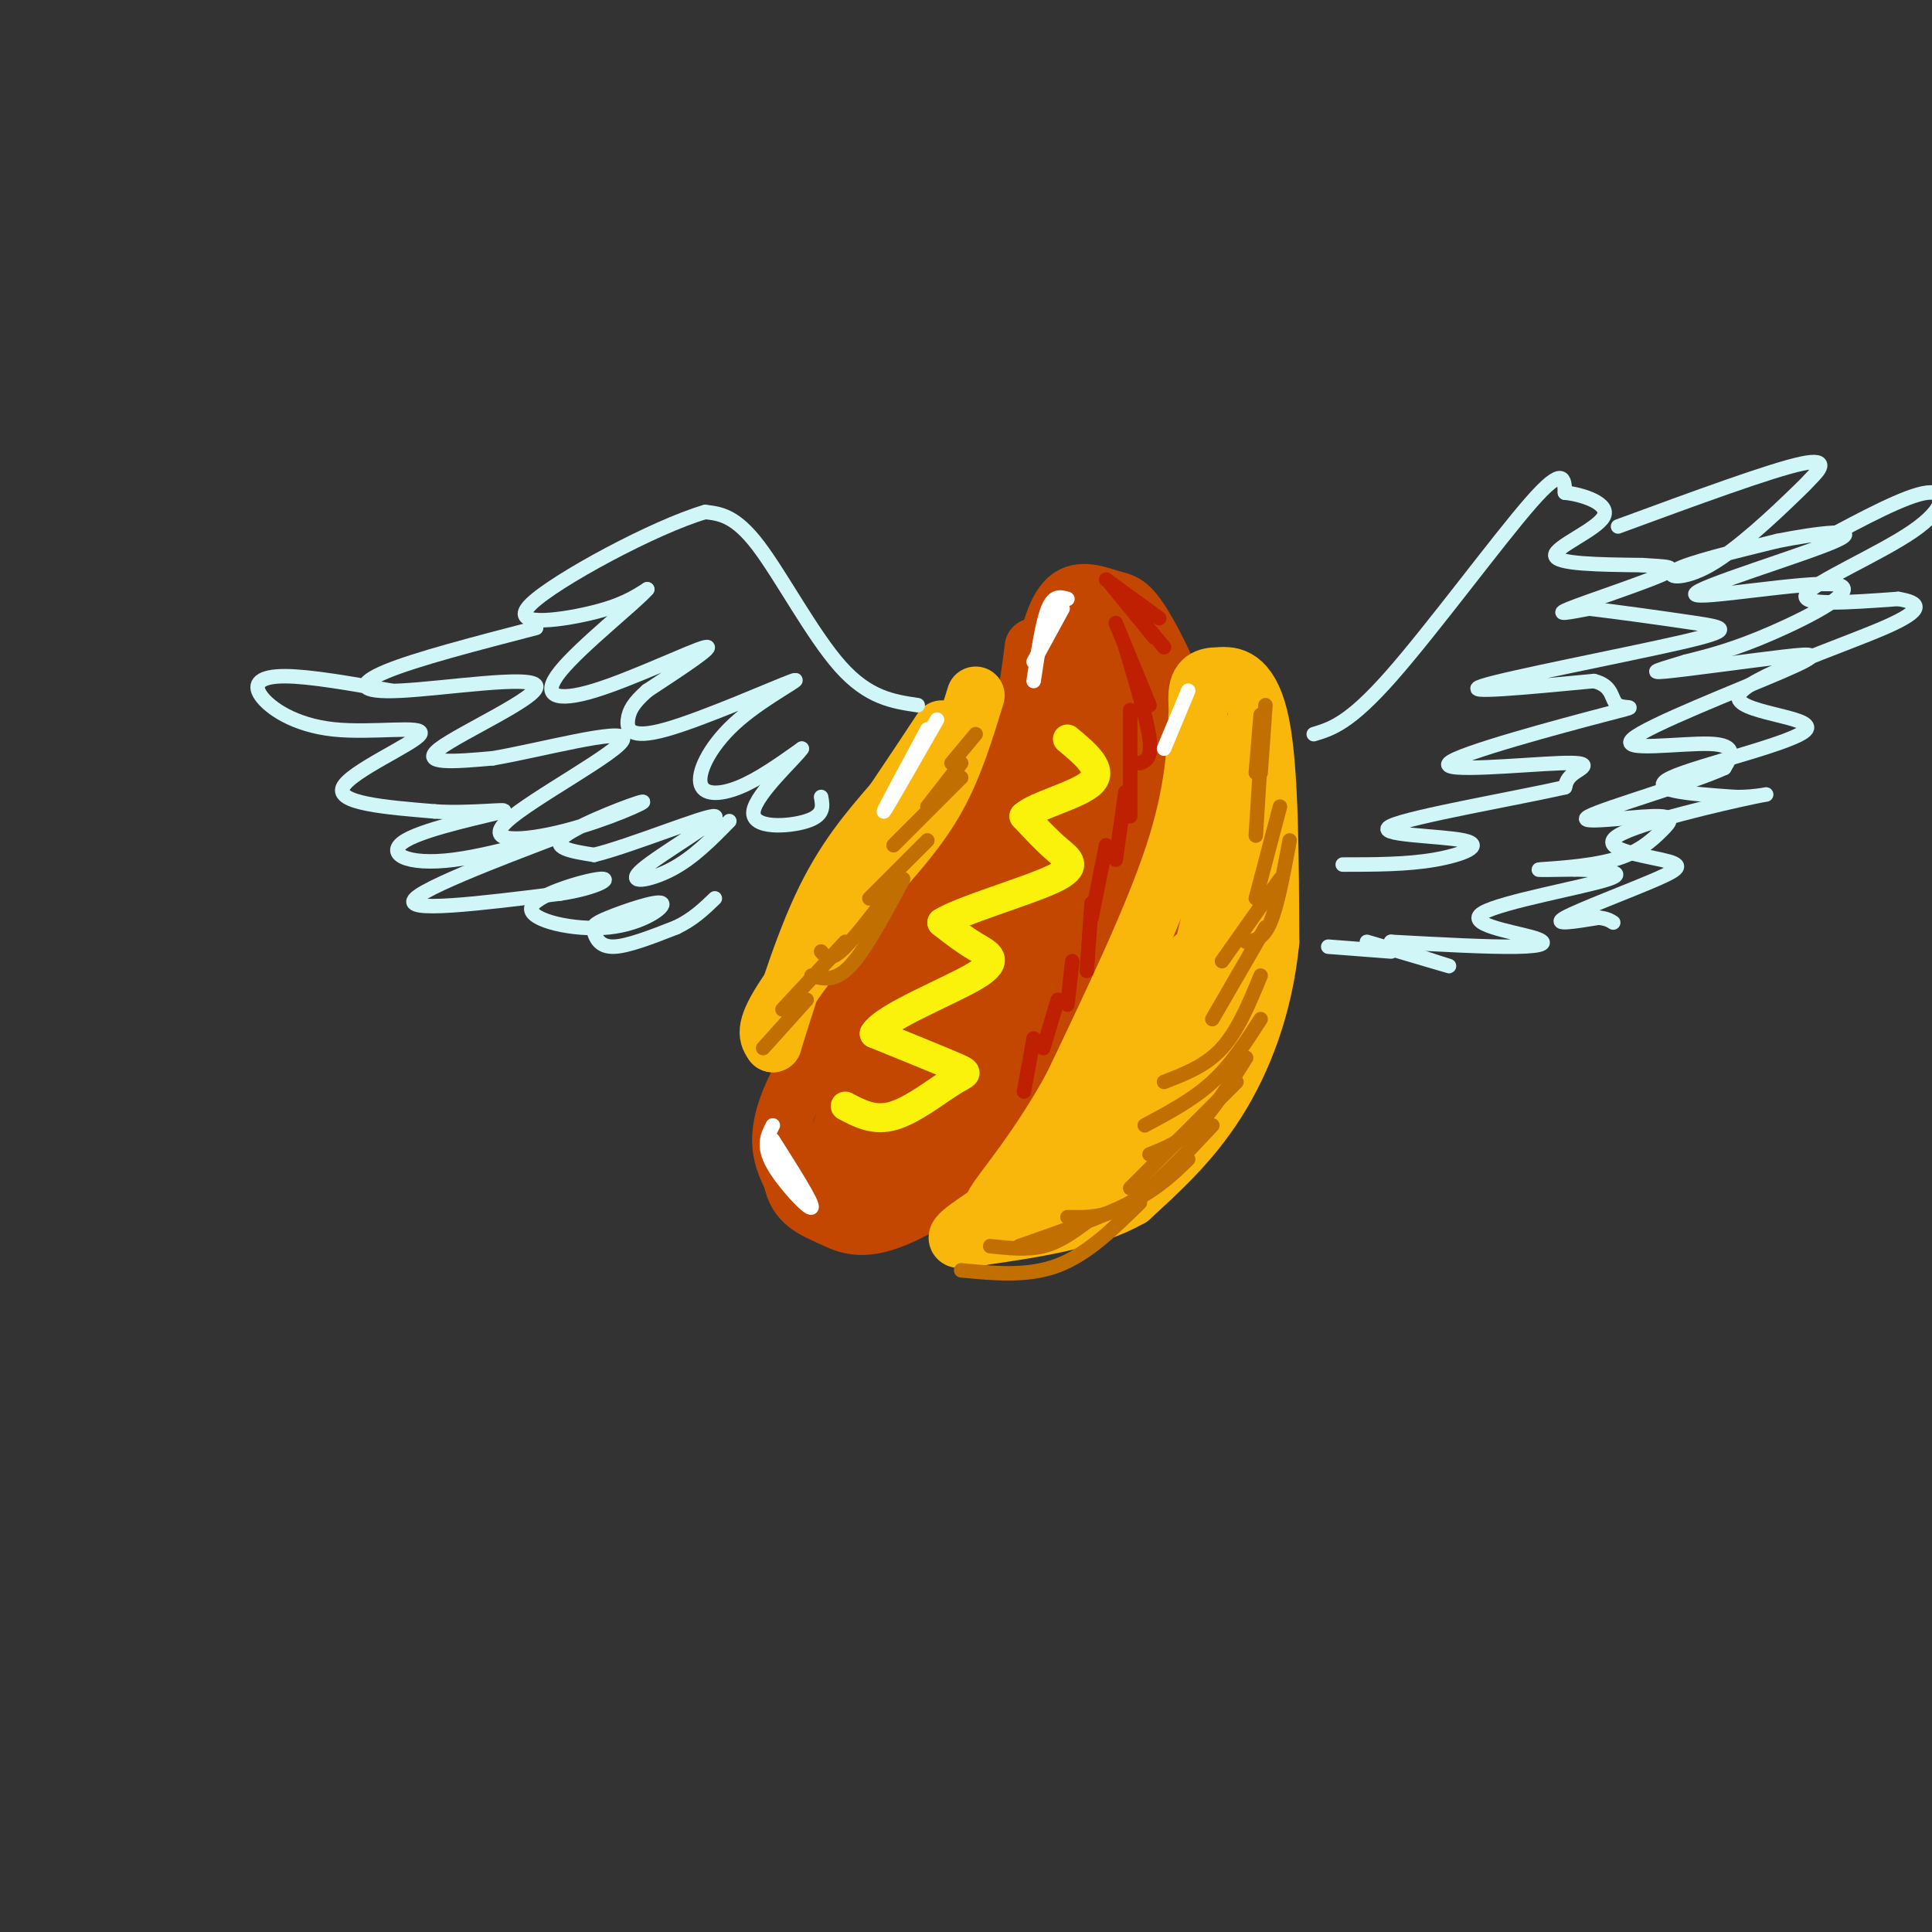 <svg viewBox='0 0 400 400' version='1.1' xmlns='http://www.w3.org/2000/svg' xmlns:xlink='http://www.w3.org/1999/xlink'><rect x="0" y="0" width="400" height="400" fill="#333333" stroke="none"/><g fill='none' stroke='rgb(195,71,1)' stroke-width='12' stroke-linecap='round' stroke-linejoin='round'><path d='M214,134c-1.244,10.044 -2.489,20.089 -12,36c-9.511,15.911 -27.289,37.689 -35,51c-7.711,13.311 -5.356,18.156 -3,23'/><path d='M164,244c0.863,5.109 4.521,6.383 8,8c3.479,1.617 6.778,3.578 16,-1c9.222,-4.578 24.368,-15.694 35,-28c10.632,-12.306 16.752,-25.802 20,-37c3.248,-11.198 3.624,-20.099 4,-29'/><path d='M247,157c-1.347,-10.286 -6.715,-21.502 -10,-27c-3.285,-5.498 -4.488,-5.277 -7,-6c-2.512,-0.723 -6.333,-2.390 -9,0c-2.667,2.390 -4.180,8.836 -5,14c-0.820,5.164 -0.949,9.047 0,13c0.949,3.953 2.974,7.977 5,12'/><path d='M221,163c1.680,2.268 3.381,1.937 6,-2c2.619,-3.937 6.155,-11.481 7,-18c0.845,-6.519 -1.000,-12.012 -3,-14c-2.000,-1.988 -4.155,-0.471 -7,3c-2.845,3.471 -6.381,8.895 -8,15c-1.619,6.105 -1.321,12.890 0,18c1.321,5.110 3.664,8.547 6,10c2.336,1.453 4.665,0.924 7,0c2.335,-0.924 4.675,-2.244 6,-10c1.325,-7.756 1.634,-21.948 1,-29c-0.634,-7.052 -2.211,-6.964 -5,-5c-2.789,1.964 -6.789,5.805 -9,9c-2.211,3.195 -2.634,5.745 -4,11c-1.366,5.255 -3.676,13.216 -4,20c-0.324,6.784 1.338,12.392 3,18'/><path d='M217,189c1.683,3.595 4.390,3.584 7,1c2.610,-2.584 5.122,-7.740 7,-14c1.878,-6.260 3.124,-13.622 3,-19c-0.124,-5.378 -1.616,-8.770 -3,-11c-1.384,-2.230 -2.660,-3.298 -6,-1c-3.340,2.298 -8.745,7.962 -13,16c-4.255,8.038 -7.360,18.450 -9,31c-1.640,12.550 -1.816,27.238 0,32c1.816,4.762 5.625,-0.402 9,-6c3.375,-5.598 6.318,-11.630 9,-19c2.682,-7.370 5.104,-16.077 5,-21c-0.104,-4.923 -2.734,-6.061 -7,-4c-4.266,2.061 -10.168,7.320 -15,14c-4.832,6.680 -8.594,14.780 -11,20c-2.406,5.220 -3.455,7.559 -4,12c-0.545,4.441 -0.584,10.983 0,14c0.584,3.017 1.792,2.508 3,2'/><path d='M192,236c2.378,-0.950 6.823,-4.324 13,-15c6.177,-10.676 14.086,-28.653 17,-37c2.914,-8.347 0.833,-7.064 -7,1c-7.833,8.064 -21.420,22.910 -28,34c-6.580,11.090 -6.155,18.423 -6,22c0.155,3.577 0.039,3.397 4,2c3.961,-1.397 11.999,-4.010 19,-16c7.001,-11.990 12.964,-33.356 13,-41c0.036,-7.644 -5.856,-1.564 -11,3c-5.144,4.564 -9.539,7.613 -14,15c-4.461,7.387 -8.989,19.110 -10,26c-1.011,6.890 1.494,8.945 4,11'/><path d='M186,241c4.756,-2.962 14.647,-15.865 20,-27c5.353,-11.135 6.167,-20.500 2,-22c-4.167,-1.500 -13.314,4.865 -19,10c-5.686,5.135 -7.910,9.038 -10,15c-2.090,5.962 -4.045,13.981 -6,22'/><path d='M182,219c-3.750,6.679 -7.500,13.357 -9,18c-1.500,4.643 -0.750,7.250 2,8c2.750,0.750 7.500,-0.357 11,-5c3.500,-4.643 5.750,-12.821 8,-21'/><path d='M231,167c-4.246,4.249 -8.492,8.497 -11,16c-2.508,7.503 -3.278,18.260 1,17c4.278,-1.260 13.603,-14.536 18,-23c4.397,-8.464 3.865,-12.117 0,-9c-3.865,3.117 -11.062,13.003 -14,22c-2.938,8.997 -1.616,17.104 1,18c2.616,0.896 6.526,-5.420 9,-13c2.474,-7.580 3.512,-16.425 3,-20c-0.512,-3.575 -2.575,-1.878 -4,1c-1.425,2.878 -2.213,6.939 -3,11'/></g>
<g fill='none' stroke='rgb(249,183,11)' stroke-width='12' stroke-linecap='round' stroke-linejoin='round'><path d='M248,146c-0.333,8.917 -0.667,17.833 -5,31c-4.333,13.167 -12.667,30.583 -21,48'/><path d='M222,225c-7.044,12.844 -14.156,20.956 -16,24c-1.844,3.044 1.578,1.022 5,-1'/><path d='M211,248c4.810,-2.548 14.333,-8.417 21,-15c6.667,-6.583 10.476,-13.881 14,-22c3.524,-8.119 6.762,-17.060 10,-26'/><path d='M256,185c0.889,-11.111 -1.889,-25.889 -3,-30c-1.111,-4.111 -0.556,2.444 0,9'/><path d='M253,164c-0.067,7.416 -0.236,21.456 -5,36c-4.764,14.544 -14.125,29.590 -14,29c0.125,-0.590 9.734,-16.818 14,-25c4.266,-8.182 3.187,-8.318 1,-7c-2.187,1.318 -5.482,4.091 -9,10c-3.518,5.909 -7.259,14.955 -11,24'/><path d='M229,231c-1.500,3.333 0.250,-0.333 2,-4'/><path d='M250,158c-1.250,-6.000 -2.500,-12.000 -2,-15c0.500,-3.000 2.750,-3.000 5,-3'/><path d='M253,140c2.467,-0.244 6.133,0.644 8,10c1.867,9.356 1.933,27.178 2,45'/><path d='M263,195c-1.333,13.444 -5.667,24.556 -11,33c-5.333,8.444 -11.667,14.222 -18,20'/><path d='M234,248c-8.167,4.667 -19.583,6.333 -31,8'/><path d='M203,256c-6.179,1.298 -6.125,0.542 -1,-3c5.125,-3.542 15.321,-9.869 24,-18c8.679,-8.131 15.839,-18.065 23,-28'/><path d='M249,207c-0.574,1.596 -13.508,19.587 -18,27c-4.492,7.413 -0.544,4.247 3,3c3.544,-1.247 6.682,-0.574 9,-6c2.318,-5.426 3.817,-16.949 5,-20c1.183,-3.051 2.049,2.371 3,3c0.951,0.629 1.986,-3.535 2,-6c0.014,-2.465 -0.993,-3.233 -2,-4'/><path d='M202,144c-2.250,7.333 -4.500,14.667 -8,21c-3.500,6.333 -8.250,11.667 -13,17'/><path d='M181,182c-6.156,7.800 -15.044,18.800 -19,25c-3.956,6.200 -2.978,7.600 -2,9'/><path d='M160,216c1.244,-3.844 5.356,-17.956 10,-28c4.644,-10.044 9.822,-16.022 15,-22'/><path d='M185,166c4.167,-6.167 7.083,-10.583 10,-15'/></g>
<g fill='none' stroke='rgb(251,242,11)' stroke-width='6' stroke-linecap='round' stroke-linejoin='round'><path d='M175,229c3.000,1.589 6.000,3.179 10,2c4.000,-1.179 9.000,-5.125 12,-7c3.000,-1.875 4.000,-1.679 1,-3c-3.000,-1.321 -10.000,-4.161 -17,-7'/><path d='M181,214c2.036,-3.500 15.625,-8.750 21,-12c5.375,-3.250 2.536,-4.500 0,-6c-2.536,-1.500 -4.768,-3.250 -7,-5'/><path d='M195,191c3.976,-2.536 17.417,-6.375 23,-9c5.583,-2.625 3.310,-4.036 1,-6c-2.310,-1.964 -4.655,-4.482 -7,-7'/><path d='M212,169c2.244,-2.244 11.356,-4.356 14,-7c2.644,-2.644 -1.178,-5.822 -5,-9'/></g>
<g fill='none' stroke='rgb(194,111,1)' stroke-width='3' stroke-linecap='round' stroke-linejoin='round'><path d='M205,258c3.833,0.417 7.667,0.833 11,0c3.333,-0.833 6.167,-2.917 9,-5'/><path d='M199,263c6.917,0.667 13.833,1.333 20,-1c6.167,-2.333 11.583,-7.667 17,-13'/><path d='M211,258c8.583,-3.000 17.167,-6.000 23,-9c5.833,-3.000 8.917,-6.000 12,-9'/><path d='M221,252c4.000,0.083 8.000,0.167 13,-3c5.000,-3.167 11.000,-9.583 17,-16'/><path d='M234,246c0.000,0.000 22.000,-22.000 22,-22'/><path d='M238,239c3.333,-1.333 6.667,-2.667 10,-6c3.333,-3.333 6.667,-8.667 10,-14'/><path d='M237,233c5.000,-2.667 10.000,-5.333 14,-9c4.000,-3.667 7.000,-8.333 10,-13'/><path d='M241,224c4.333,-1.667 8.667,-3.333 12,-7c3.333,-3.667 5.667,-9.333 8,-15'/><path d='M251,211c0.000,0.000 11.000,-19.000 11,-19'/><path d='M253,199c0.000,0.000 12.000,-17.000 12,-17'/><path d='M258,195c1.750,-0.250 3.500,-0.500 5,-4c1.500,-3.500 2.750,-10.250 4,-17'/><path d='M260,186c0.000,0.000 5.000,-19.000 5,-19'/><path d='M260,173c0.000,0.000 1.000,-16.000 1,-16'/><path d='M260,160c0.000,0.000 1.000,-12.000 1,-12'/><path d='M261,160c0.000,0.000 1.000,-14.000 1,-14'/><path d='M158,217c0.000,0.000 9.000,-10.000 9,-10'/><path d='M162,209c0.000,0.000 13.000,-14.000 13,-14'/><path d='M170,197c0.833,1.000 1.667,2.000 4,0c2.333,-2.000 6.167,-7.000 10,-12'/><path d='M168,202c2.417,0.667 4.833,1.333 8,-2c3.167,-3.333 7.083,-10.667 11,-18'/><path d='M180,186c0.000,0.000 12.000,-12.000 12,-12'/><path d='M185,175c0.000,0.000 14.000,-14.000 14,-14'/><path d='M192,167c0.000,0.000 7.000,-9.000 7,-9'/><path d='M197,158c0.000,0.000 5.000,-6.000 5,-6'/></g>
<g fill='none' stroke='rgb(195,71,1)' stroke-width='3' stroke-linecap='round' stroke-linejoin='round'><path d='M236,123c0.000,0.000 6.000,12.000 6,12'/></g>
<g fill='none' stroke='rgb(191,32,1)' stroke-width='3' stroke-linecap='round' stroke-linejoin='round'><path d='M236,128c0.000,0.000 5.000,6.000 5,6'/><path d='M229,120c0.000,0.000 11.000,8.000 11,8'/><path d='M230,121c0.000,0.000 9.000,11.000 9,11'/><path d='M231,129c0.000,0.000 7.000,17.000 7,17'/><path d='M233,134c2.250,7.500 4.500,15.000 5,19c0.500,4.000 -0.750,4.500 -2,5'/><path d='M234,147c0.000,0.000 0.000,22.000 0,22'/><path d='M233,164c0.000,0.000 -2.000,14.000 -2,14'/><path d='M229,175c0.000,0.000 -3.000,15.000 -3,15'/><path d='M226,187c0.000,0.000 -1.000,14.000 -1,14'/><path d='M222,199c0.000,0.000 -1.000,9.000 -1,9'/><path d='M219,207c0.000,0.000 -3.000,10.000 -3,10'/><path d='M214,215c0.000,0.000 -2.000,11.000 -2,11'/></g>
<g fill='none' stroke='rgb(208,246,247)' stroke-width='3' stroke-linecap='round' stroke-linejoin='round'><path d='M272,152c3.689,-1.111 7.378,-2.222 16,-12c8.622,-9.778 22.178,-28.222 29,-36c6.822,-7.778 6.911,-4.889 7,-2'/><path d='M324,102c3.702,0.369 9.458,2.292 8,5c-1.458,2.708 -10.131,6.202 -10,8c0.131,1.798 9.065,1.899 18,2'/><path d='M340,117c4.869,0.345 8.042,0.208 4,2c-4.042,1.792 -15.298,5.512 -19,7c-3.702,1.488 0.149,0.744 4,0'/><path d='M329,126c5.056,0.584 15.695,2.043 22,3c6.305,0.957 8.274,1.411 -3,4c-11.274,2.589 -35.793,7.311 -41,9c-5.207,1.689 8.896,0.344 23,-1'/><path d='M330,141c4.256,1.021 3.397,4.072 5,5c1.603,0.928 5.670,-0.268 -3,2c-8.670,2.268 -30.076,8.000 -32,10c-1.924,2.000 15.636,0.269 23,0c7.364,-0.269 4.533,0.923 3,2c-1.533,1.077 -1.766,2.038 -2,3'/><path d='M324,163c-9.407,2.155 -31.923,6.041 -36,8c-4.077,1.959 10.287,1.989 15,3c4.713,1.011 -0.225,3.003 -6,4c-5.775,0.997 -12.388,0.998 -19,1'/><path d='M190,146c-5.111,-0.756 -10.222,-1.511 -16,-8c-5.778,-6.489 -12.222,-18.711 -17,-25c-4.778,-6.289 -7.889,-6.644 -11,-7'/><path d='M146,106c-10.417,3.036 -30.958,14.125 -36,19c-5.042,4.875 5.417,3.536 12,2c6.583,-1.536 9.292,-3.268 12,-5'/><path d='M134,122c-2.239,2.662 -13.837,11.817 -18,17c-4.163,5.183 -0.890,6.396 7,4c7.890,-2.396 20.397,-8.399 23,-9c2.603,-0.601 -4.699,4.199 -12,9'/><path d='M134,143c-2.788,2.447 -3.759,4.064 -4,6c-0.241,1.936 0.246,4.192 8,2c7.754,-2.192 22.774,-8.830 26,-10c3.226,-1.170 -5.341,3.130 -11,8c-5.659,4.870 -8.408,10.311 -8,13c0.408,2.689 3.974,2.625 8,1c4.026,-1.625 8.513,-4.813 13,-8'/><path d='M166,155c-0.869,1.524 -9.542,9.333 -10,13c-0.458,3.667 7.298,3.190 11,2c3.702,-1.190 3.351,-3.095 3,-5'/><path d='M111,130c-12.416,3.220 -24.833,6.440 -31,9c-6.167,2.560 -6.086,4.459 3,4c9.086,-0.459 27.177,-3.278 28,-1c0.823,2.278 -15.622,9.651 -20,13c-4.378,3.349 3.311,2.675 11,2'/><path d='M102,157c9.379,-1.563 27.328,-6.469 27,-4c-0.328,2.469 -18.933,12.314 -24,17c-5.067,4.686 3.405,4.215 12,2c8.595,-2.215 17.314,-6.173 16,-6c-1.314,0.173 -12.661,4.478 -16,7c-3.339,2.522 1.331,3.261 6,4'/><path d='M123,177c7.557,-1.828 23.448,-8.397 25,-8c1.552,0.397 -11.236,7.761 -15,11c-3.764,3.239 1.496,2.354 6,0c4.504,-2.354 8.252,-6.177 12,-10'/><path d='M81,143c-8.465,-1.495 -16.931,-2.991 -22,-3c-5.069,-0.009 -6.742,1.467 -5,4c1.742,2.533 6.900,6.122 15,7c8.100,0.878 19.142,-0.956 18,1c-1.142,1.956 -14.469,7.702 -16,11c-1.531,3.298 8.735,4.149 19,5'/><path d='M90,168c7.350,0.511 16.224,-0.711 14,0c-2.224,0.711 -15.546,3.353 -20,6c-4.454,2.647 -0.039,5.297 10,4c10.039,-1.297 25.703,-6.542 22,-5c-3.703,1.542 -26.772,9.869 -30,13c-3.228,3.131 13.386,1.065 30,-1'/><path d='M116,185c7.503,-1.109 11.261,-3.380 8,-3c-3.261,0.380 -13.541,3.412 -14,6c-0.459,2.588 8.901,4.732 16,4c7.099,-0.732 11.935,-4.340 11,-5c-0.935,-0.660 -7.642,1.627 -11,3c-3.358,1.373 -3.365,1.831 -3,3c0.365,1.169 1.104,3.048 4,3c2.896,-0.048 7.948,-2.024 13,-4'/><path d='M140,192c3.500,-1.667 5.750,-3.833 8,-6'/><path d='M335,109c15.827,-5.822 31.654,-11.644 38,-13c6.346,-1.356 3.212,1.753 2,3c-1.212,1.247 -0.500,0.633 -4,4c-3.500,3.367 -11.212,10.714 -17,14c-5.788,3.286 -9.654,2.510 -7,1c2.654,-1.510 11.827,-3.755 21,-6'/><path d='M368,112c8.238,-1.666 18.332,-2.830 12,0c-6.332,2.830 -29.089,9.656 -29,11c0.089,1.344 23.024,-2.792 29,-2c5.976,0.792 -5.007,6.512 -13,10c-7.993,3.488 -12.997,4.744 -18,6'/><path d='M349,137c-4.995,1.551 -8.481,2.429 -4,2c4.481,-0.429 16.930,-2.165 24,-3c7.070,-0.835 8.761,-0.770 0,3c-8.761,3.770 -27.974,11.246 -31,14c-3.026,2.754 10.135,0.787 16,1c5.865,0.213 4.432,2.607 3,5'/><path d='M357,159c-6.610,3.063 -24.633,8.222 -28,10c-3.367,1.778 7.924,0.175 13,0c5.076,-0.175 3.938,1.077 2,3c-1.938,1.923 -4.676,4.518 -10,6c-5.324,1.482 -13.236,1.852 -15,2c-1.764,0.148 2.618,0.074 7,0'/><path d='M326,180c4.399,0.100 11.897,0.350 7,2c-4.897,1.650 -22.189,4.700 -26,7c-3.811,2.300 5.859,3.850 10,5c4.141,1.150 2.755,1.900 -3,2c-5.755,0.100 -15.877,-0.450 -26,-1'/><path d='M288,195c-0.622,1.178 10.822,4.622 12,5c1.178,0.378 -7.911,-2.311 -17,-5'/><path d='M377,112c8.869,-4.750 17.738,-9.500 22,-10c4.262,-0.500 3.917,3.250 -3,8c-6.917,4.750 -20.405,10.500 -22,13c-1.595,2.500 8.702,1.750 19,1'/><path d='M393,124c4.438,0.738 6.035,2.085 -3,6c-9.035,3.915 -28.700,10.400 -30,14c-1.300,3.600 15.765,4.315 14,7c-1.765,2.685 -22.362,7.338 -28,10c-5.638,2.662 3.681,3.331 13,4'/><path d='M359,165c4.744,0.206 10.103,-1.278 4,0c-6.103,1.278 -23.668,5.318 -28,8c-4.332,2.682 4.571,4.008 9,5c4.429,0.992 4.385,1.652 -1,4c-5.385,2.348 -16.110,6.385 -19,8c-2.890,1.615 2.055,0.807 7,0'/><path d='M331,190c1.667,0.167 2.333,0.583 3,1'/><path d='M288,197c0.000,0.000 -13.000,-1.000 -13,-1'/></g>
<g fill='none' stroke='rgb(255,255,255)' stroke-width='3' stroke-linecap='round' stroke-linejoin='round'><path d='M221,124c-1.417,-0.417 -2.833,-0.833 -4,2c-1.167,2.833 -2.083,8.917 -3,15'/><path d='M214,137c0.000,0.000 6.000,-11.000 6,-11'/><path d='M192,151c-4.667,8.667 -9.333,17.333 -9,17c0.333,-0.333 5.667,-9.667 11,-19'/><path d='M246,143c0.000,0.000 -5.000,12.000 -5,12'/><path d='M160,236c4.267,6.733 8.533,13.467 8,14c-0.533,0.533 -5.867,-5.133 -8,-9c-2.133,-3.867 -1.067,-5.933 0,-8'/></g>
</svg>